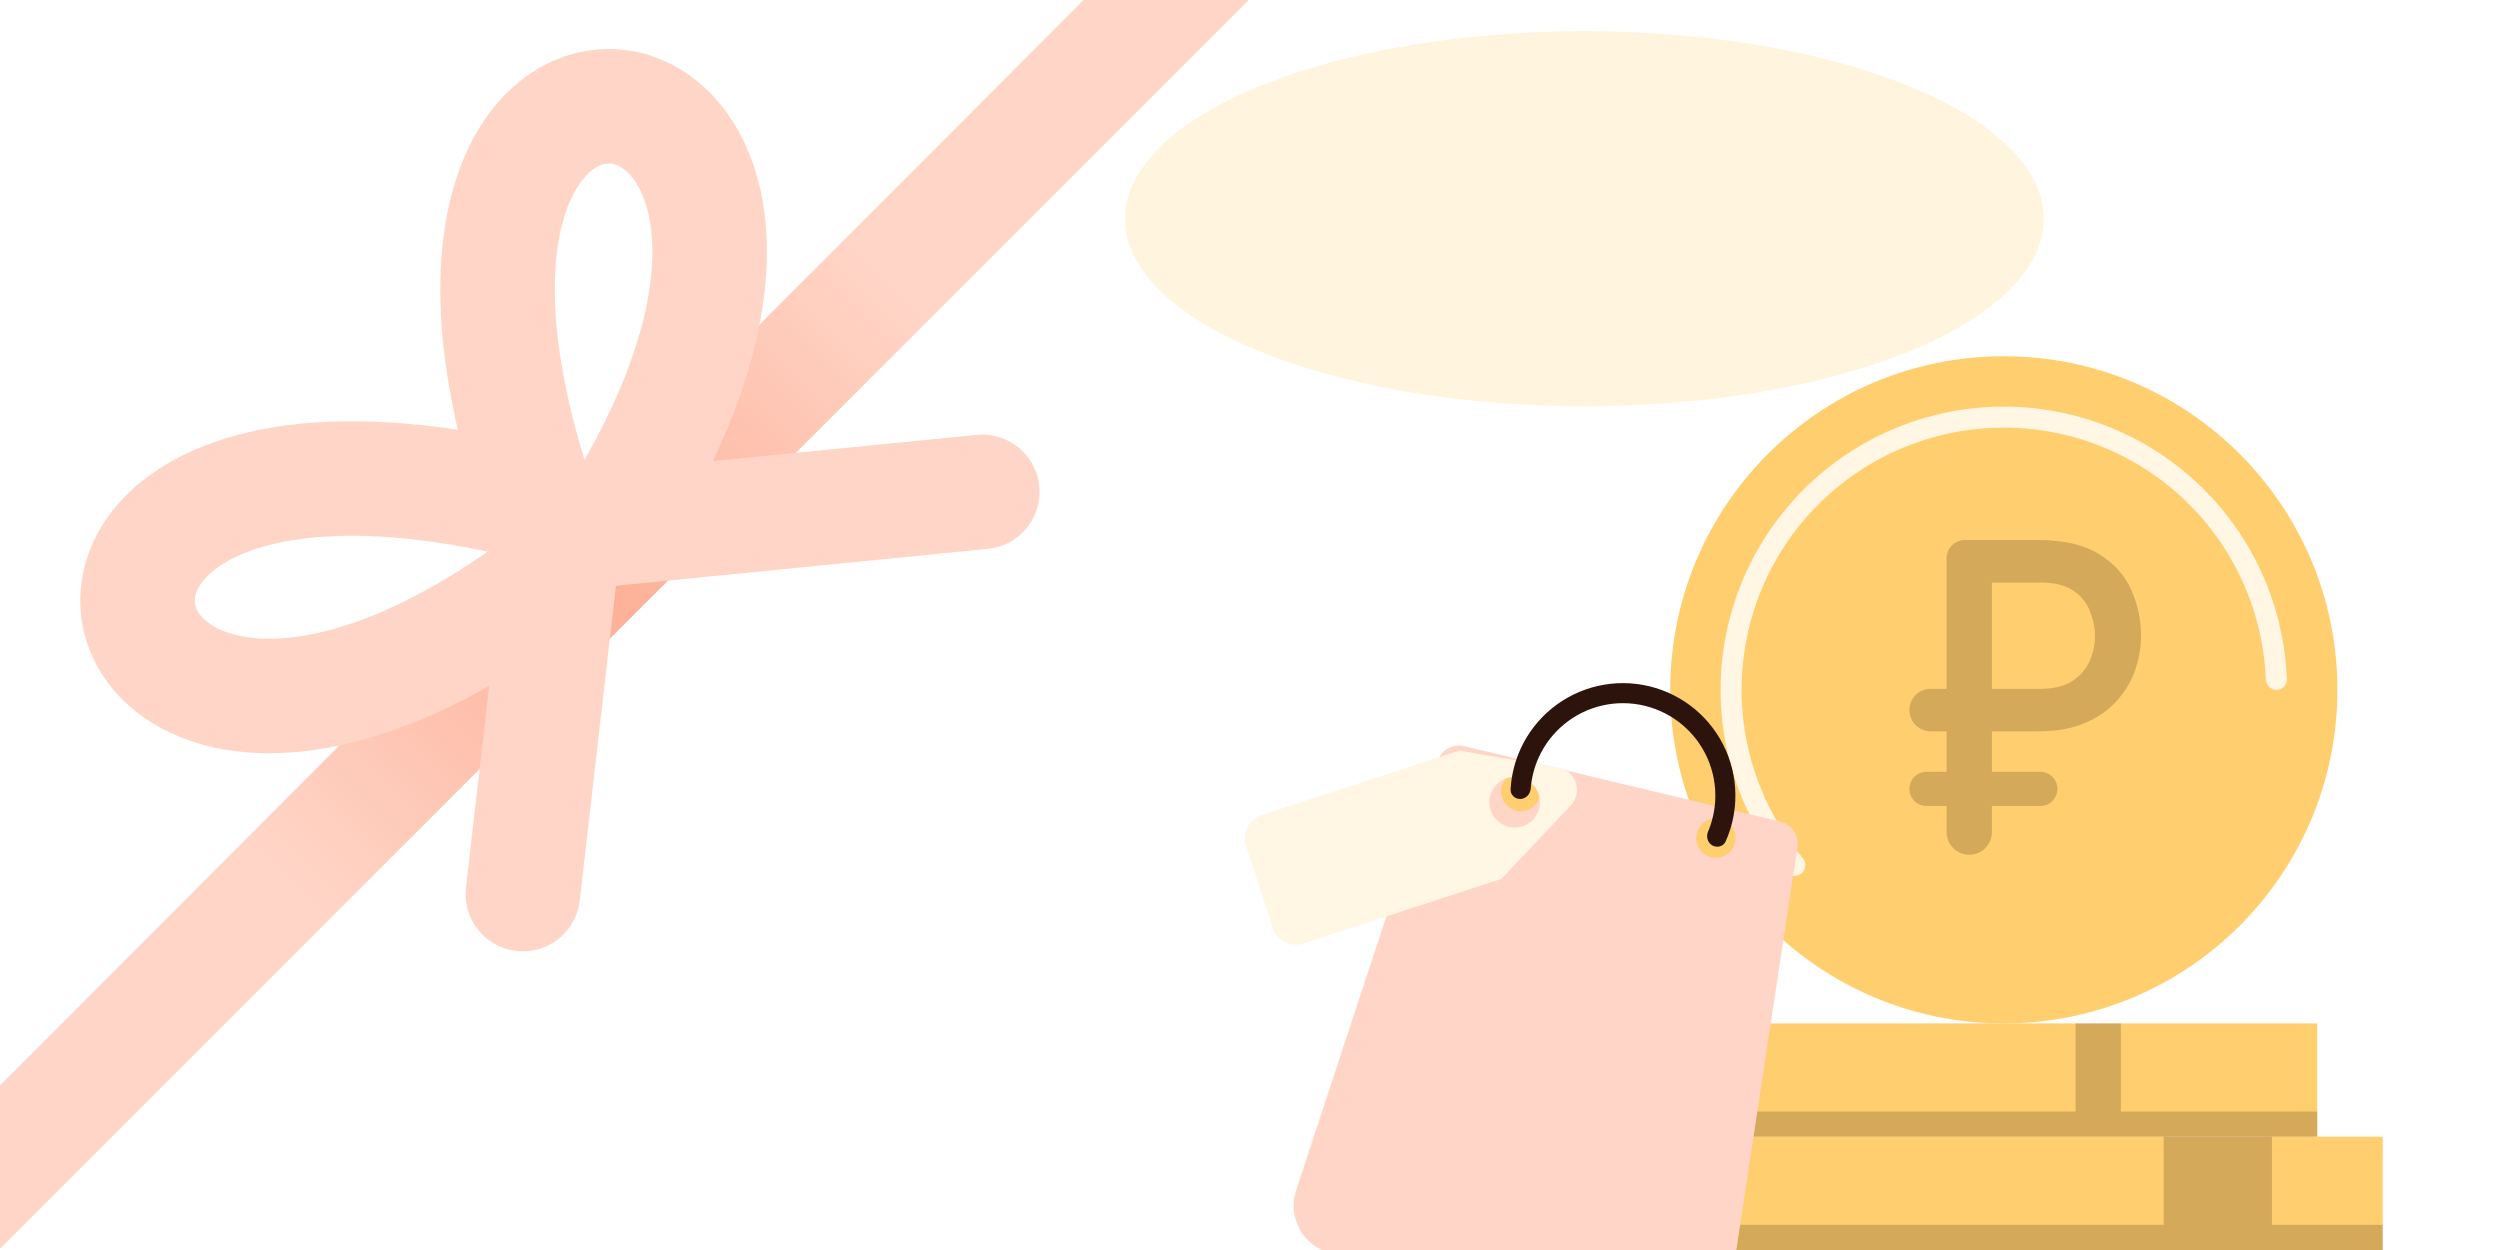 <?xml version="1.0" encoding="UTF-8"?> <svg xmlns="http://www.w3.org/2000/svg" width="800" height="400" viewBox="0 0 800 400" fill="none"><g clip-path="url(#clip0_134_26)"><g opacity="0.23" filter="url(#filter0_f_134_26)"><ellipse cx="507" cy="70" rx="147" ry="60" fill="#FFCE6E"></ellipse></g><rect x="524" y="327.492" width="217.521" height="36.254" fill="#FFCE6E"></rect><rect x="544.947" y="363.746" width="217.521" height="36.254" fill="#FFCE6E"></rect><circle cx="641.219" cy="220.746" r="106.746" fill="#FFCE6E"></circle><path d="M728.49 220.747C730.348 220.747 731.86 219.24 731.791 217.384C731.288 203.826 727.746 190.538 721.409 178.508C714.55 165.486 704.622 154.33 692.484 146.004C680.346 137.679 666.363 132.435 651.743 130.726C637.124 129.017 622.309 130.894 608.578 136.195C594.847 141.496 582.613 150.062 572.935 161.151C563.257 172.241 556.425 185.52 553.03 199.842C549.635 214.164 549.779 229.097 553.45 243.351C556.841 256.517 563.147 268.738 571.884 279.118C573.081 280.539 575.214 280.638 576.589 279.39V279.39C577.965 278.141 578.063 276.018 576.871 274.594C568.864 265.026 563.083 253.782 559.965 241.673C556.566 228.477 556.433 214.653 559.576 201.394C562.719 188.135 569.044 175.841 578.004 165.575C586.963 155.309 598.289 147.379 611.001 142.471C623.712 137.564 637.428 135.826 650.962 137.408C664.496 138.991 677.442 143.845 688.679 151.552C699.916 159.26 709.107 169.588 715.457 181.644C721.284 192.706 724.559 204.919 725.059 217.384C725.133 219.24 726.632 220.747 728.49 220.747V220.747Z" fill="#FFF6E4"></path><path opacity="0.2" d="M630.165 273.515C626.163 273.515 622.918 270.27 622.918 266.268V178.613C622.918 175.408 625.516 172.811 628.721 172.811H652.121C660.396 172.811 666.925 174.321 671.709 177.342C676.54 180.315 679.984 184.152 682.041 188.851C684.098 193.551 685.126 198.418 685.126 203.453C685.126 207.002 684.528 210.575 683.332 214.171C682.137 217.72 680.223 221.005 677.592 224.026C674.961 227.047 671.541 229.469 667.332 231.291C663.17 233.113 658.1 234.024 652.121 234.024H617.805C614.051 234.024 611.008 230.981 611.008 227.227V227.227C611.008 223.473 614.051 220.429 617.805 220.429H652.982C657.287 220.429 660.707 219.566 663.242 217.84C665.825 216.113 667.667 213.955 668.767 211.366C669.867 208.776 670.417 206.139 670.417 203.453C670.417 201.056 669.915 198.538 668.91 195.901C667.954 193.215 666.208 190.961 663.673 189.139C661.138 187.317 657.574 186.406 652.982 186.406H637.412V266.268C637.412 270.27 634.168 273.515 630.165 273.515V273.515ZM616.475 257.906C613.455 257.906 611.008 255.458 611.008 252.439V252.439C611.008 249.42 613.455 246.972 616.475 246.972H652.896C655.916 246.972 658.363 249.42 658.363 252.439V252.439C658.363 255.458 655.916 257.906 652.896 257.906H616.475Z" fill="#2C140D"></path><path opacity="0.2" fill-rule="evenodd" clip-rule="evenodd" d="M678.681 327.494H664.18V355.691H524V363.748H664.18H678.681H741.521V355.691H678.681V327.494Z" fill="#2C140D"></path><path opacity="0.2" fill-rule="evenodd" clip-rule="evenodd" d="M727.019 363.746H692.377V391.943H544.945V400H692.377H727.019H762.466V391.943H727.019V363.746Z" fill="#2C140D"></path><path d="M460.029 243.516C461.2 239.961 464.899 237.897 468.539 238.766L569.75 262.937C573.39 263.806 575.757 267.319 575.196 271.019L553.495 414.084C552.125 423.111 543.329 429.038 534.448 426.917L425.936 401.003C417.055 398.882 411.886 389.62 414.744 380.948L460.029 243.516Z" fill="#FFD5C7"></path><circle cx="486.647" cy="253.269" r="6.3" transform="rotate(13.431 486.647 253.269)" fill="#FFCE6E"></circle><circle cx="549.088" cy="268.181" r="6.3" transform="rotate(13.431 549.088 268.181)" fill="#FFCE6E"></circle><path fill-rule="evenodd" clip-rule="evenodd" d="M498.677 245.671C504.332 246.653 506.62 253.534 502.679 257.707L480.45 281.246L480.45 281.247C480.45 281.247 480.45 281.247 480.45 281.247L417.133 301.891C413.037 303.227 408.635 300.989 407.299 296.894L398.744 270.654C397.409 266.558 399.646 262.156 403.742 260.82L467.059 240.176L467.059 240.176C467.059 240.176 467.059 240.176 467.059 240.176L498.677 245.671ZM483.144 264.663C487.536 265.516 491.787 262.647 492.64 258.256C493.492 253.865 490.624 249.614 486.232 248.761C481.841 247.908 477.59 250.777 476.737 255.168C475.885 259.559 478.753 263.811 483.144 264.663Z" fill="#FFF6E4"></path><path d="M547.974 270.554C549.522 271.416 551.491 270.865 552.213 269.246C554.027 265.174 555.072 260.792 555.287 256.321C555.553 250.778 554.534 245.25 552.31 240.167C550.086 235.083 546.717 230.583 542.466 227.017C538.216 223.451 533.198 220.916 527.806 219.609C522.413 218.303 516.792 218.261 511.38 219.486C505.969 220.711 500.914 223.17 496.61 226.672C492.306 230.174 488.87 234.623 486.569 239.672C484.714 243.746 483.638 248.121 483.387 252.571C483.288 254.341 484.786 255.732 486.557 255.674V255.674C488.329 255.616 489.699 254.129 489.833 252.361C490.095 248.901 490.965 245.506 492.41 242.333C494.3 238.184 497.124 234.528 500.661 231.651C504.197 228.773 508.351 226.752 512.797 225.746C517.244 224.739 521.863 224.774 526.294 225.847C530.725 226.921 534.848 229.004 538.341 231.934C541.834 234.865 544.602 238.563 546.43 242.739C548.257 246.916 549.094 251.459 548.876 256.013C548.709 259.496 547.928 262.913 546.577 266.109C545.888 267.742 546.426 269.691 547.974 270.554V270.554Z" fill="#2C140D"></path><path d="M-0.595 347.949L347.217 -0.461L400 -0.433L-0.595 400.161L-0.595 347.949Z" fill="url(#paint0_linear_134_26)"></path><path d="M176.933 173.886C99.986 -27.639 305.623 3.048 192.043 173.886" stroke="#FFD5C7" stroke-width="36.64"></path><path d="M181.802 164.042C-25.822 105.518 23.221 307.566 183.16 179.091" stroke="#FFD5C7" stroke-width="36.64"></path><path d="M314.328 157.395L180.592 170.676L167.311 286.092" stroke="#FFD5C7" stroke-width="36.64" stroke-linecap="round"></path></g><defs><filter id="filter0_f_134_26" x="260" y="-90" width="494" height="320" filterUnits="userSpaceOnUse" color-interpolation-filters="sRGB"><feFlood flood-opacity="0" result="BackgroundImageFix"></feFlood><feBlend mode="normal" in="SourceGraphic" in2="BackgroundImageFix" result="shape"></feBlend><feGaussianBlur stdDeviation="50" result="effect1_foregroundBlur_134_26"></feGaussianBlur></filter><linearGradient id="paint0_linear_134_26" x1="-13.797" y1="386.959" x2="386.797" y2="-13.636" gradientUnits="userSpaceOnUse"><stop offset="0.264" stop-color="#FFD5C7"></stop><stop offset="0.506" stop-color="#FDB198"></stop><stop offset="0.744" stop-color="#FFD5C7"></stop></linearGradient><clipPath id="clip0_134_26"><rect width="800" height="400" fill="white"></rect></clipPath></defs></svg> 